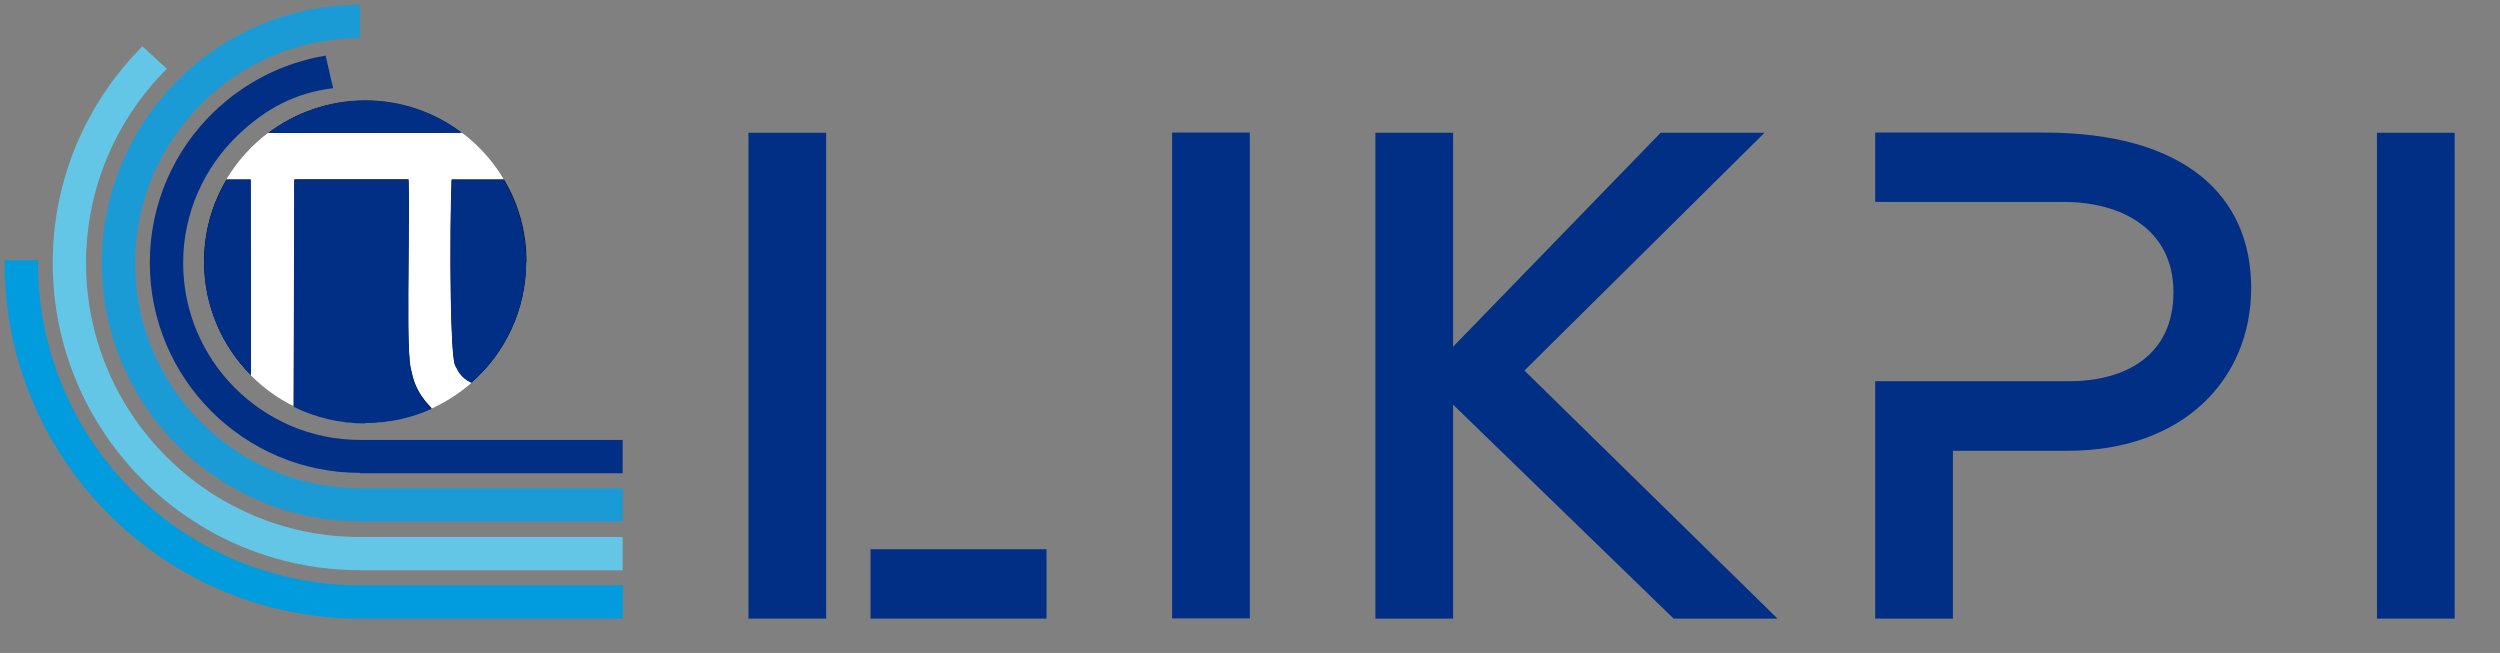 <?xml version="1.0" encoding="UTF-8"?>
<!DOCTYPE svg PUBLIC "-//W3C//DTD SVG 1.1//EN" "http://www.w3.org/Graphics/SVG/1.1/DTD/svg11.dtd">
<!-- Creator: CorelDRAW 2020 (64-Bit) -->
<svg xmlns="http://www.w3.org/2000/svg" xml:space="preserve" width="129mm" height="33.69mm" version="1.1" shape-rendering="geometricPrecision" text-rendering="geometricPrecision" image-rendering="optimizeQuality" fill-rule="evenodd" clip-rule="evenodd"
viewBox="0 0 12900 3369"
 xmlns:xlink="http://www.w3.org/1999/xlink"
 xmlns:xodm="http://www.corel.com/coreldraw/odm/2003">
 <rect x="0" y="0" width="12900" height="3369" fill="#808080" stroke="none"/>
 <g id="Layer_x0020_1">
  <circle fill="white" cx="1884" cy="1350" r="832"/>
  <path fill="black" fill-rule="nonzero" d="M1383 686c139,-105 313,-168 501,-168 187,0 360,62 499,167l-1001 1z"/>
  <path fill="black" fill-rule="nonzero" d="M1294 1936c-149,-150 -242,-358 -242,-586 0,-155 42,-299 116,-424l125 0 1 1010z"/>
  <path fill="black" fill-rule="nonzero" d="M2226 2108c-104,47 -220,73 -342,73 -132,0 -257,-31 -368,-86l3 -1170 589 0c3,104 1,254 0,406 -2,243 -5,490 11,567 7,32 13,59 24,85 11,27 25,52 46,79l3 4 0 0 8 10 0 0 2 2c8,9 16,19 25,28z"/>
  <path fill="black" fill-rule="nonzero" d="M2716 1350c0,249 -109,472 -282,624 -4,-2 -7,-3 -11,-5 -20,-10 -37,-25 -51,-44l-3 -4 -21 -38c-12,-37 -18,-176 -21,-340 -4,-229 -1,-503 4,-617l270 0c74,124 116,269 116,424z"/>
  <polygon fill="#002F85" points="3862,685 3862,3192 4263,3192 4263,685 "/>
  <polygon fill="#002F85" points="5400,2834 4492,2834 4492,3192 5400,3192 "/>
  <polygon fill="#002F85" points="6048,684 6048,3191 6449,3191 6449,684 "/>
  <polygon fill="#002F85" points="7097,685 7097,3192 7498,3192 7498,2088 8636,3192 9172,3192 7866,1912 9105,685 8569,685 7498,1789 7498,685 "/>
  <path fill="#002F85" d="M9676 1968l0 1224 401 0 0 -866 594 0c594,0 945,-369 945,-840 0,-474 -339,-802 -1070,-802l-870 0 0 358 974 0c293,0 565,138 565,466 0,325 -246,459 -539,459l-1000 0z"/>
  <polygon fill="#002F85" points="12265,685 12265,3192 12666,3192 12666,685 "/>
  <path fill="#009CDE" d="M3214 3020l-1355 0c-917,0 -1663,-746 -1663,-1663 0,-5 0,-9 0,-14l-172 0c0,5 0,9 0,14 0,1012 823,1835 1835,1835l1355 0 0 -172z"/>
  <path fill="#63C6E7" d="M1858 2943l1355 0 0 -172 -1355 0c-780,0 -1414,-634 -1414,-1414 0,-391 160,-746 417,-1002l-126 -116c-286,287 -463,682 -463,1118 0,874 711,1585 1585,1585z"/>
  <path fill="#1B9BD6" d="M1858 2691l1355 0 0 -172 -1355 0c-640,0 -1161,-521 -1161,-1161 0,-325 135,-620 351,-831 163,-159 371,-270 604,-312 67,-12 136,-19 206,-19l0 -172c-93,0 -184,10 -272,28 -256,53 -486,180 -665,358 -244,242 -396,577 -396,947 0,735 598,1333 1333,1333z"/>
  <path fill="#002F85" d="M1858 2442l1355 0 0 -172 -1355 0c-503,0 -913,-409 -913,-913 0,-260 110,-495 285,-662 138,-131 290,-216 489,-240l-39 -168c-222,37 -422,141 -577,291 -204,197 -330,473 -330,778 0,598 486,1084 1084,1084z"/>
  <path fill="#002F85" d="M1383 686l1001 -1c-139,-105 -312,-167 -499,-167 -188,0 -362,63 -501,168zm947 241c-5,114 -8,388 -4,617 3,163 9,302 21,340l21 38 3 4c14,19 32,34 51,44 4,2 7,4 11,5 173,-152 282,-376 282,-624 0,-155 -42,-300 -116,-424l-270 0zm-138 1142l0 0zm-307 114c122,0 238,-26 342,-73 -9,-9 -17,-19 -25,-28l-2 -2 0 0 -8 -10 -3 -4c-21,-27 -35,-52 -46,-79 -10,-26 -17,-53 -24,-85 -16,-76 -13,-323 -11,-567 2,-152 3,-302 0,-406l-590 0 -3 1170c111,55 236,86 368,86zm-590 -246l-1 -1010 -125 0c-74,124 -116,269 -116,424 0,229 92,436 242,586z"/>
 </g>
</svg>

